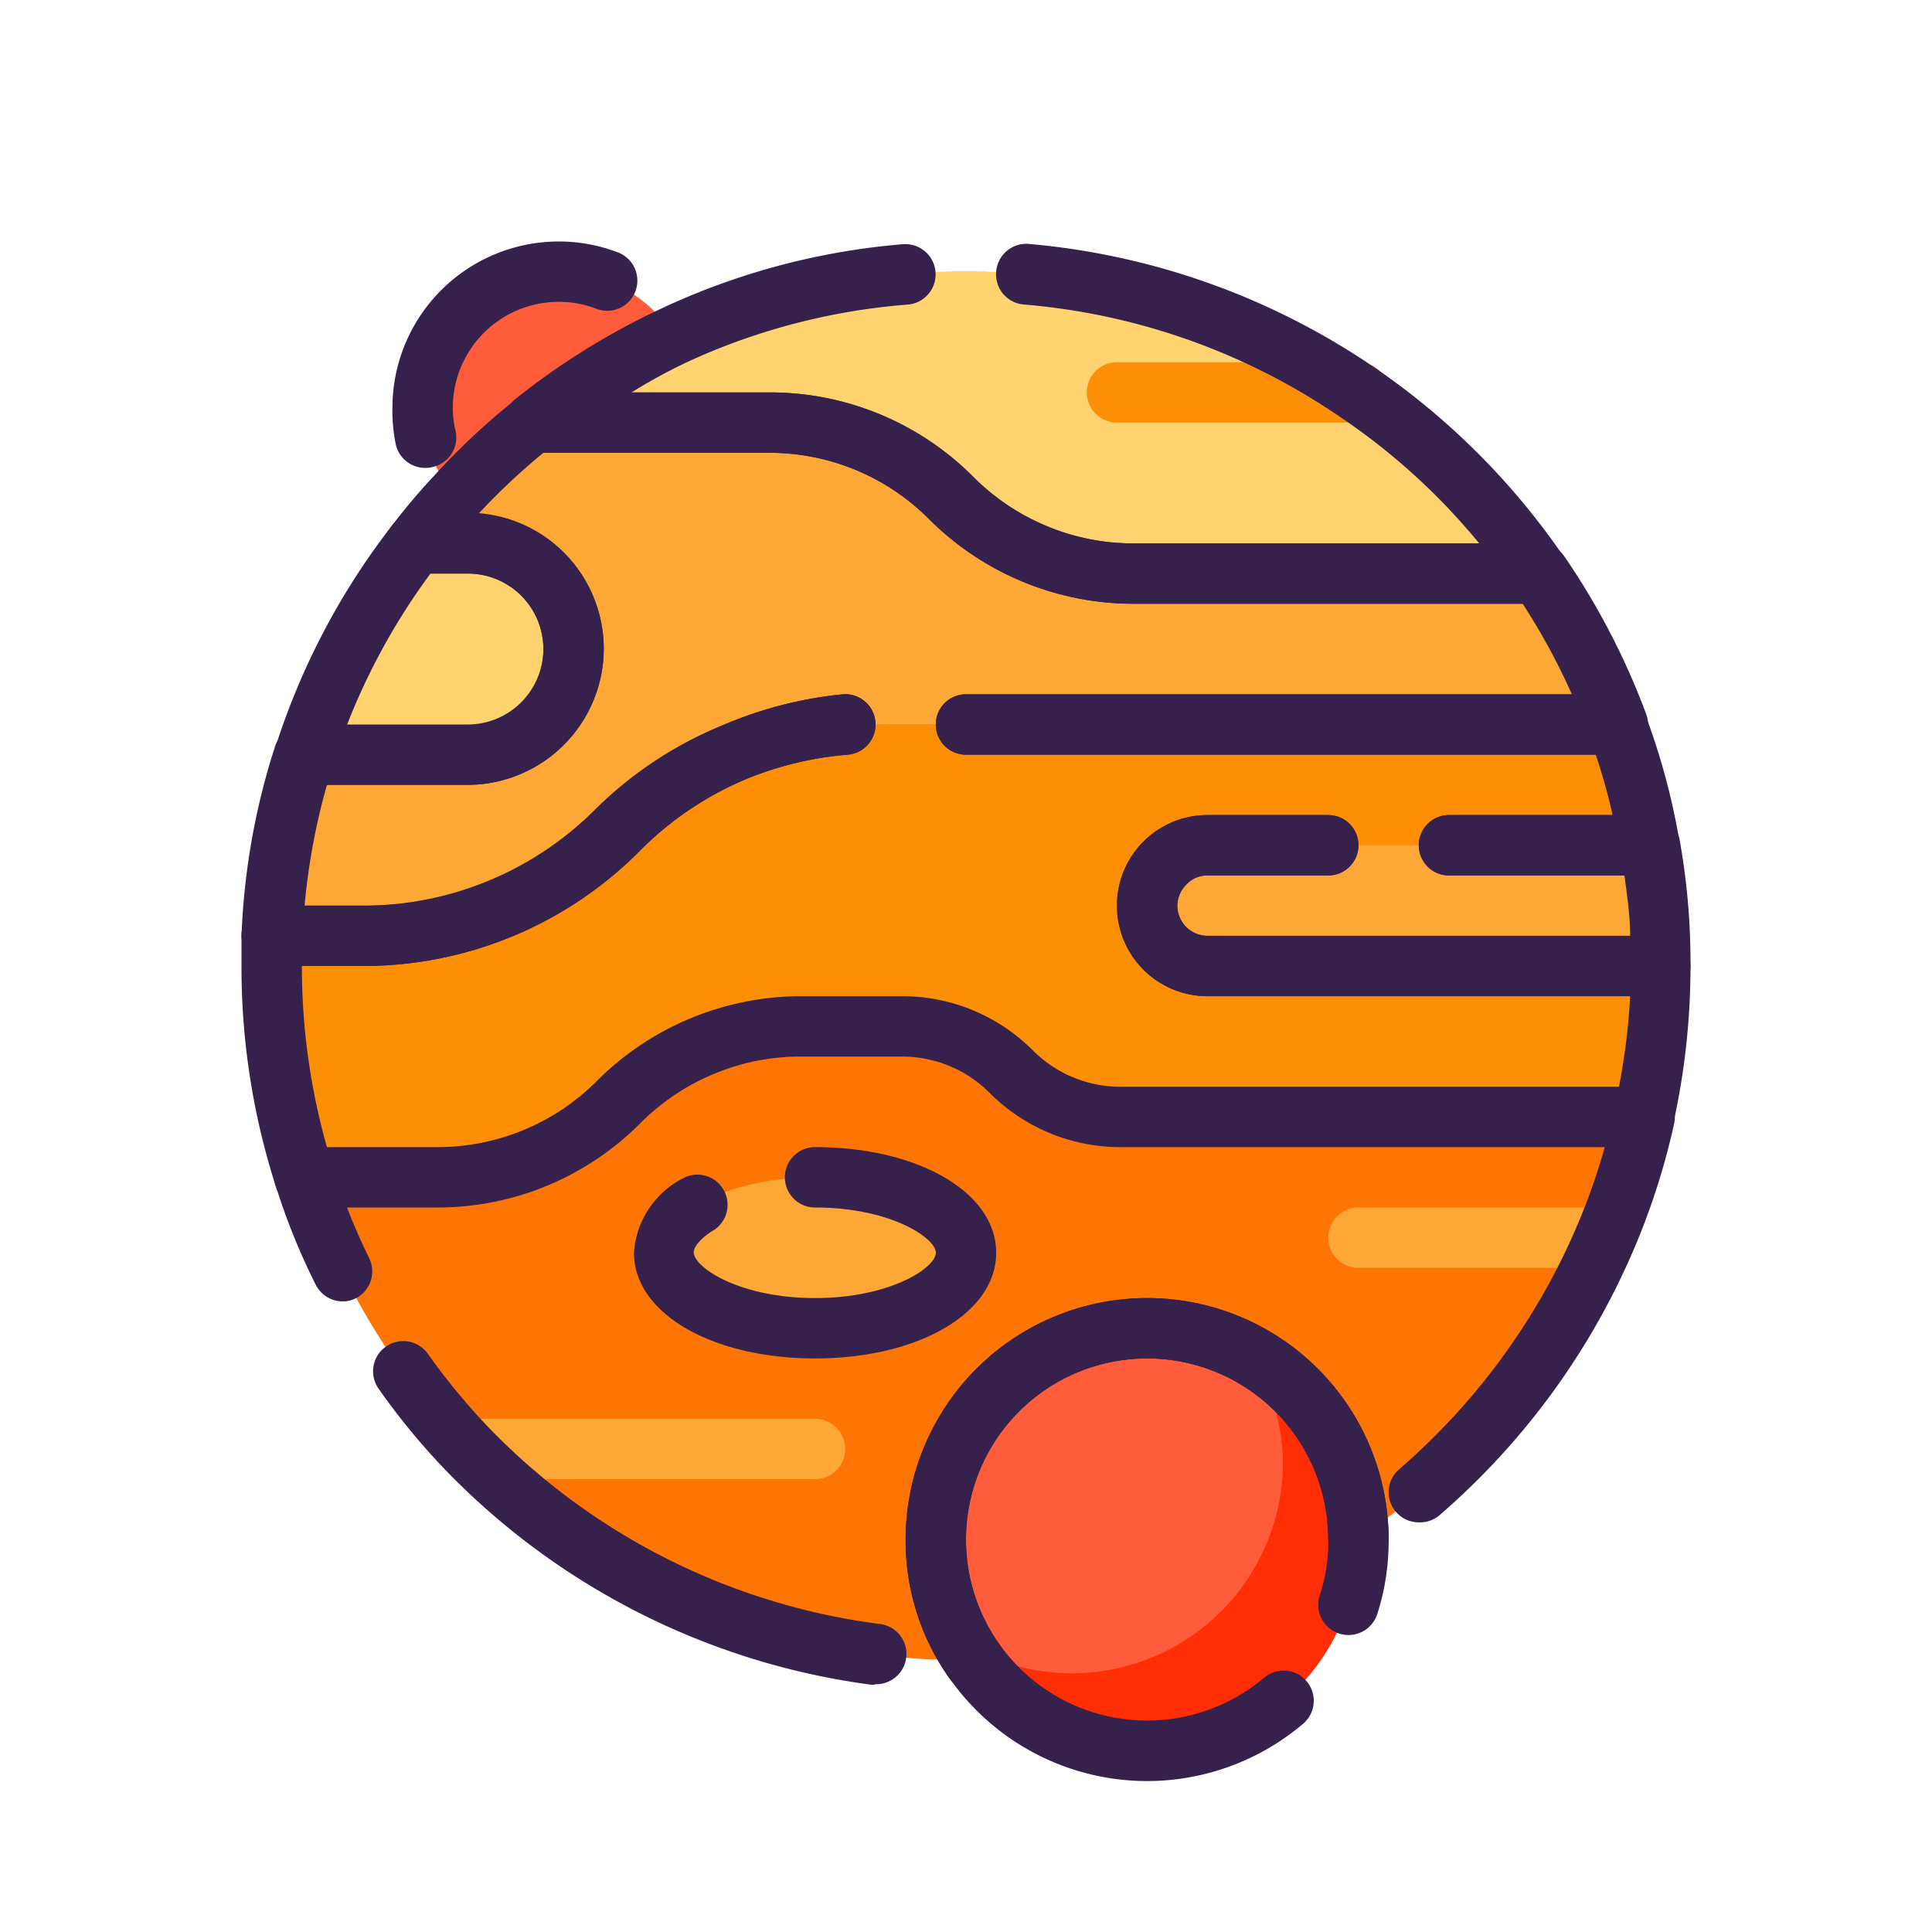 <svg xmlns="http://www.w3.org/2000/svg" viewBox="0 0 64 64"><defs><style>.cls-1{fill:#ff5c3c;}.cls-2{fill:#fd7504;}.cls-3{fill:#ff2e04;}.cls-4{fill:#fda736;}.cls-5{fill:#fed370;}.cls-6{fill:#fd8f07;}.cls-7{fill:#35214c;}</style></defs><title>Jupiter</title><g id="jupiter"><circle class="cls-1" cx="18.5" cy="13.5" r="4.5"/><circle class="cls-2" cx="32" cy="32" r="23"/><path class="cls-3" d="M45,51v0a7,7,0,0,1-12.75,4c-.1-.15-.2-.3-.29-.45A7,7,0,1,1,45,51Z"/><path class="cls-1" d="M42.5,48.47v0a7,7,0,0,1-10.54,6A7,7,0,0,1,41.53,45,7,7,0,0,1,42.5,48.47Z"/><path class="cls-4" d="M53.56,24H29a12,12,0,0,0-4.57.91A11.84,11.84,0,0,0,20.5,27.5,12,12,0,0,1,12.05,31H9a22.4,22.4,0,0,1,1.06-6H15.5A3.52,3.52,0,0,0,19,21.5,3.5,3.5,0,0,0,15.5,18H13.76c.42-.54.86-1.07,1.33-1.57A22.13,22.13,0,0,1,17.69,14h7.77a8.54,8.54,0,0,1,6,2.5,8.58,8.58,0,0,0,2.77,1.85,8.44,8.44,0,0,0,3.27.65H51A22.79,22.79,0,0,1,53.56,24Z"/><path class="cls-5" d="M51,19H37.54a8.44,8.44,0,0,1-3.27-.65A8.58,8.58,0,0,1,31.5,16.5a8.54,8.54,0,0,0-6-2.5H17.69A23,23,0,0,1,45,13,22.75,22.75,0,0,1,51,19Z"/><path class="cls-6" d="M55,32a22.87,22.87,0,0,1-.55,5H37.12a5.12,5.12,0,0,1-3.62-1.5A5.12,5.12,0,0,0,29.88,34H26.54a8.44,8.44,0,0,0-3.27.65A8.58,8.58,0,0,0,20.5,36.5a8.54,8.54,0,0,1-6,2.5H10.09A22.84,22.84,0,0,1,9,32c0-.33,0-.67,0-1h3a12,12,0,0,0,8.45-3.5,11.84,11.84,0,0,1,3.88-2.59A12,12,0,0,1,29,24H53.56a20.7,20.7,0,0,1,1.08,4H40a2,2,0,0,0-2,2,2,2,0,0,0,2,2Z"/><ellipse class="cls-4" cx="27" cy="41.5" rx="5" ry="2.5"/><path class="cls-4" d="M55,32H40a2,2,0,0,1-2-2,2,2,0,0,1,2-2H54.64A22,22,0,0,1,55,32Z"/><path class="cls-5" d="M19,21.5A3.52,3.52,0,0,1,15.5,25H10.09a22.74,22.74,0,0,1,3.67-7H15.5A3.5,3.5,0,0,1,19,21.5Z"/><path class="cls-7" d="M38,59a8,8,0,0,1-6.57-3.44A7.88,7.88,0,0,1,30,51a8,8,0,0,1,16,0,7.86,7.86,0,0,1-.38,2.48,1,1,0,0,1-1.9-.64A5.52,5.52,0,0,0,44,51a6,6,0,0,0-12,0,6,6,0,0,0,9.87,4.58,1,1,0,1,1,1.3,1.52A8,8,0,0,1,38,59Z"/><path class="cls-7" d="M12.05,32H9a1,1,0,0,1-1-1,23.21,23.21,0,0,1,1.11-6.27,1,1,0,0,1,.95-.69H15.5A2.51,2.51,0,0,0,18,21.5,2.5,2.5,0,0,0,15.5,19H13.76a1,1,0,0,1-.9-.56A1,1,0,0,1,13,17.39a21.41,21.41,0,0,1,1.39-1.64,22.53,22.53,0,0,1,2.71-2.53,1,1,0,0,1,.62-.22h7.77a9.48,9.48,0,0,1,6.75,2.79,7.48,7.48,0,0,0,2.45,1.64,7.4,7.4,0,0,0,2.88.57H51a1,1,0,0,1,.82.43,24,24,0,0,1,2.71,5.22A1,1,0,0,1,53.56,25H32a1,1,0,0,1,0-2H52.07a21.68,21.68,0,0,0-1.63-3H37.54a9.58,9.58,0,0,1-6.75-2.79A7.45,7.45,0,0,0,25.46,15H18a21.5,21.5,0,0,0-2.13,2A4.5,4.5,0,0,1,20,21.5,4.52,4.52,0,0,1,15.5,26H10.83a21.84,21.84,0,0,0-.74,4h2a10.86,10.86,0,0,0,7.74-3.21A12.9,12.9,0,0,1,24,24,13.36,13.36,0,0,1,27.92,23a1,1,0,0,1,.16,2,11.25,11.25,0,0,0-3.32.79,10.87,10.87,0,0,0-3.55,2.38A12.9,12.9,0,0,1,12.05,32Z"/><path class="cls-7" d="M14.46,40H10.09a1,1,0,0,1-.95-.69A23.72,23.72,0,0,1,8,32c0-.35,0-.71,0-1.06A1,1,0,0,1,9,30h3a10.86,10.86,0,0,0,7.74-3.21A12.9,12.9,0,0,1,24,24,13.36,13.36,0,0,1,27.92,23a1,1,0,0,1,.16,2,11.25,11.25,0,0,0-3.32.79,10.87,10.87,0,0,0-3.55,2.38A12.9,12.9,0,0,1,12.05,32H10a22,22,0,0,0,.83,6h3.63a7.45,7.45,0,0,0,5.33-2.21A9.58,9.58,0,0,1,26.54,33h3.34a6.12,6.12,0,0,1,4.33,1.79A4.09,4.09,0,0,0,37.12,36H53.63A21.54,21.54,0,0,0,54,33H40a3,3,0,0,1-3-3,3,3,0,0,1,3-3h4a1,1,0,0,1,0,2H40a.93.93,0,0,0-.69.29A1,1,0,0,0,39,30a1,1,0,0,0,1,1H55a1,1,0,0,1,1,1,24.06,24.06,0,0,1-.57,5.22,1,1,0,0,1-1,.78H37.12a6.12,6.12,0,0,1-4.33-1.79A4.09,4.09,0,0,0,29.88,35H26.54a7.4,7.4,0,0,0-2.88.57,7.48,7.48,0,0,0-2.45,1.64A9.48,9.48,0,0,1,14.46,40Z"/><path class="cls-7" d="M54.64,29H48a1,1,0,0,1,0-2h5.42a19.06,19.06,0,0,0-.56-2H32a1,1,0,0,1,0-2H53.56a1,1,0,0,1,.93.64,22.62,22.62,0,0,1,1.14,4.2,1,1,0,0,1-.23.81A1,1,0,0,1,54.64,29Z"/><path class="cls-7" d="M11.35,43.11a1,1,0,0,1-.89-.55A21.58,21.58,0,0,1,9.14,39.3a1,1,0,1,1,1.9-.6,21.31,21.31,0,0,0,1.2,3A1,1,0,0,1,11.8,43,.93.93,0,0,1,11.35,43.11Z"/><path class="cls-7" d="M32.25,56a1,1,0,0,1-.82-.43A7.88,7.88,0,0,1,30,51a8,8,0,0,1,16,0,1,1,0,0,1-1,1h0a1,1,0,0,1-1-1,6,6,0,0,0-12,0,5.93,5.93,0,0,0,1.07,3.42A1,1,0,0,1,32.25,56Z"/><path class="cls-7" d="M14.11,15.5a1,1,0,0,1-1-.78A5.57,5.57,0,0,1,13,13.5,5.51,5.51,0,0,1,18.5,8a5.42,5.42,0,0,1,1.91.34,1,1,0,1,1-.7,1.87A3.51,3.51,0,0,0,15,13.5a3.31,3.31,0,0,0,.09.77,1,1,0,0,1-.76,1.2A.83.83,0,0,1,14.11,15.5Z"/><path class="cls-7" d="M27,45c-3.42,0-6-1.5-6-3.5A3,3,0,0,1,22.69,39a1,1,0,0,1,1,1.72c-.43.25-.71.56-.71.77C23,42,24.52,43,27,43s4-1,4-1.5S29.48,40,27,40a1,1,0,0,1,0-2c3.42,0,6,1.5,6,3.5S30.42,45,27,45Z"/><path class="cls-4" d="M27,49H15.49a1,1,0,0,1,0-2H27a1,1,0,0,1,0,2Z"/><path class="cls-4" d="M53.17,42H45a1,1,0,0,1,0-2h8.17a1,1,0,0,1,0,2Z"/><path class="cls-7" d="M55,33H40a3,3,0,0,1-3-3,3,3,0,0,1,3-3h4a1,1,0,0,1,0,2H40a.93.93,0,0,0-.69.29A1,1,0,0,0,39,30a1,1,0,0,0,1,1H54c0-.67-.1-1.34-.19-2H48a1,1,0,0,1,0-2h6.64a1,1,0,0,1,1,.82A23,23,0,0,1,56,32,1,1,0,0,1,55,33Z"/><path class="cls-7" d="M15.5,26H10.09a1,1,0,0,1-.81-.41,1,1,0,0,1-.14-.89A23.7,23.7,0,0,1,13,17.39a1,1,0,0,1,.79-.39H15.5A4.51,4.51,0,0,1,20,21.5,4.52,4.52,0,0,1,15.5,26Zm-4-2h4A2.51,2.51,0,0,0,18,21.5,2.5,2.5,0,0,0,15.5,19H14.26A21.66,21.66,0,0,0,11.5,24Z"/><path class="cls-6" d="M45,14H37a1,1,0,0,1,0-2h8a1,1,0,0,1,0,2Z"/><path class="cls-7" d="M51,20H37.54a9.58,9.58,0,0,1-6.75-2.79A7.45,7.45,0,0,0,25.46,15H17.69a1,1,0,0,1-.62-1.78,23.92,23.92,0,0,1,4.84-3,23.33,23.33,0,0,1,8-2.13,1,1,0,1,1,.16,2A21.36,21.36,0,0,0,22.75,12q-.93.44-1.83,1h4.54a9.48,9.48,0,0,1,6.75,2.79,7.48,7.48,0,0,0,2.45,1.64,7.4,7.4,0,0,0,2.88.57H49a21.4,21.4,0,0,0-4.58-4.17,21.73,21.73,0,0,0-10.47-3.74A1,1,0,0,1,33,9a1,1,0,0,1,1.08-.92A24,24,0,0,1,51.8,18.44a1,1,0,0,1,.05,1A1,1,0,0,1,51,20Z"/><path class="cls-7" d="M47,50.43a1,1,0,0,1-.65-1.76,22.16,22.16,0,0,0,5.89-8.06,21.13,21.13,0,0,0,1.22-3.82,1,1,0,1,1,2,.42,23.3,23.3,0,0,1-1.34,4.18,24.21,24.21,0,0,1-6.43,8.8A1,1,0,0,1,47,50.43Z"/><path class="cls-7" d="M29,55.81h-.13a24,24,0,0,1-14.1-7.1A22.7,22.7,0,0,1,12.54,46a1,1,0,0,1,.24-1.39,1,1,0,0,1,1.39.23,21.34,21.34,0,0,0,2,2.43,21.91,21.91,0,0,0,12.92,6.52,1,1,0,0,1-.13,2Z"/></g></svg>